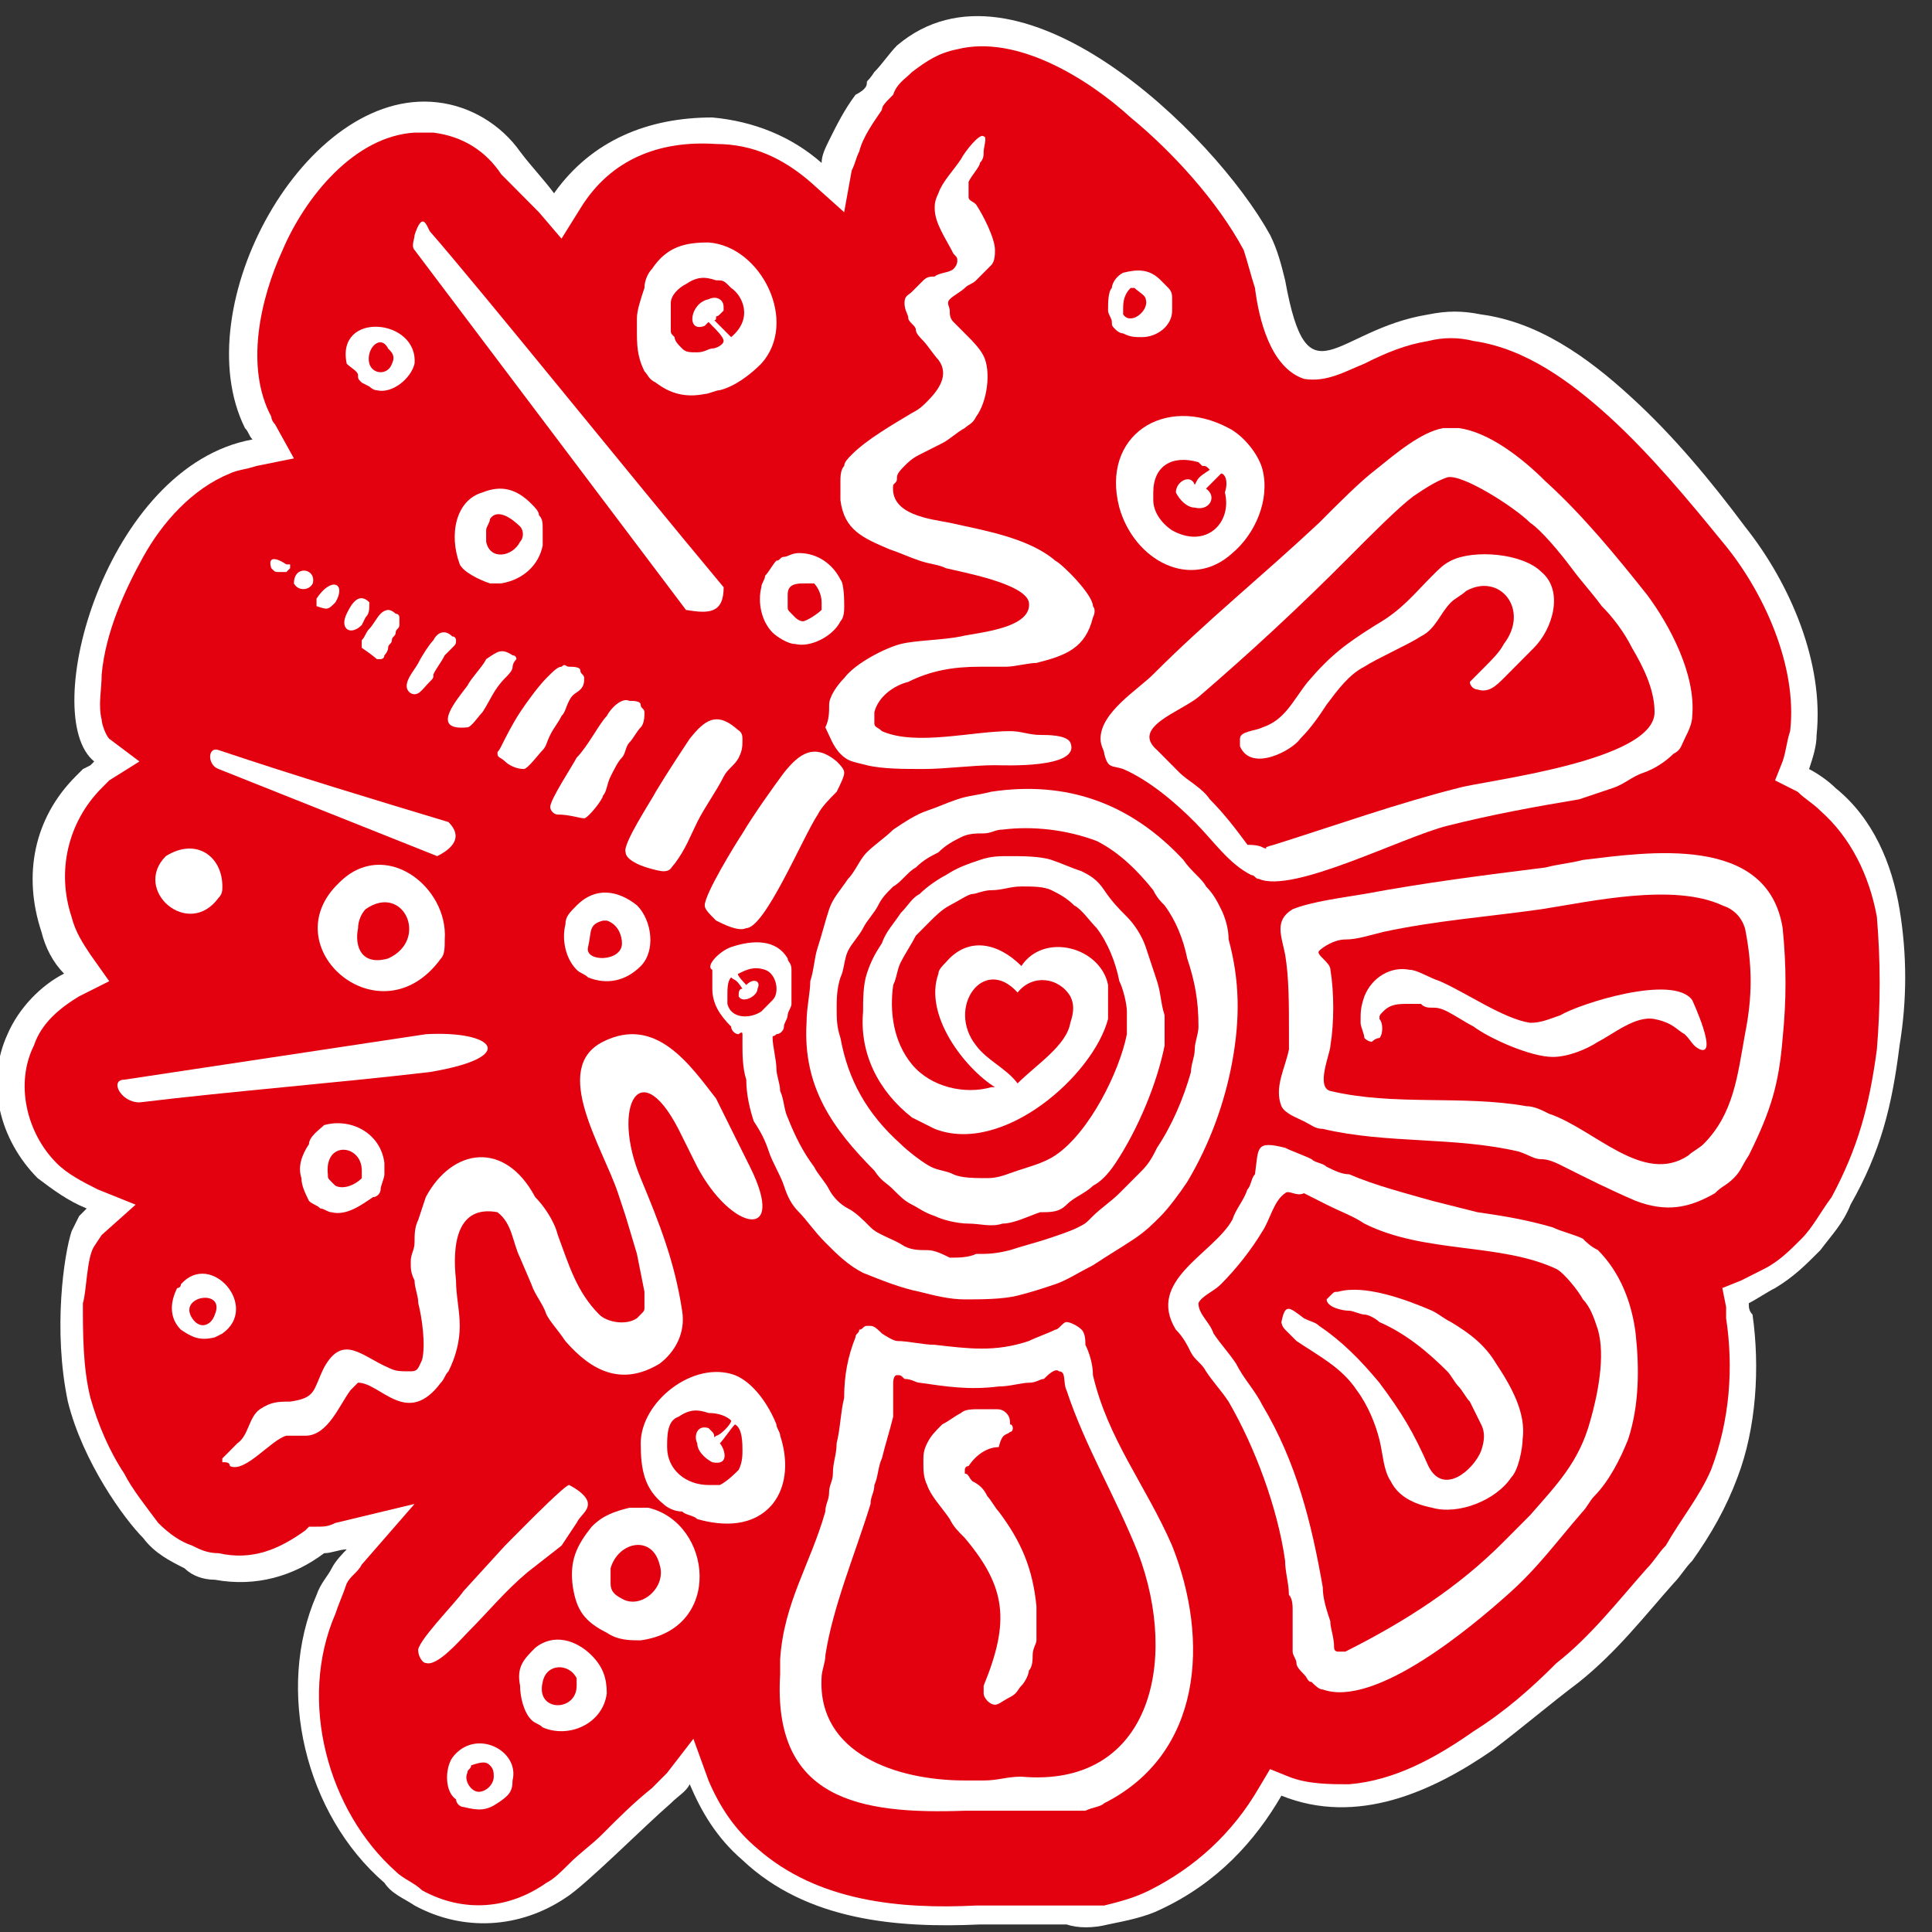 <?xml version="1.0" encoding="UTF-8"?> <svg xmlns="http://www.w3.org/2000/svg" xmlns:xlink="http://www.w3.org/1999/xlink" xmlns:svgjs="http://svgjs.com/svgjs" width="30" height="30"><rect width="100%" height="100%" fill="#333333" stroke="none"/> <svg xmlns="http://www.w3.org/2000/svg" width="30" height="30" viewBox="0 0 30 30" fill="none"> <path fill-rule="evenodd" clip-rule="evenodd" d="M19.722 3.648C19.839 3.883 19.898 4.118 19.956 4.354C20.308 6.295 20.717 5.118 22.18 4.883C22.473 4.824 22.707 4.824 23 4.883C23.877 5.001 24.638 5.53 25.34 6.177C25.984 6.765 26.57 7.471 27.096 8.177C27.799 9.059 28.325 10.295 28.208 11.412C28.208 11.589 28.15 11.765 28.091 11.942C28.208 12.001 28.384 12.118 28.501 12.236C29.086 12.707 29.379 13.412 29.496 14.118C29.613 14.824 29.613 15.53 29.496 16.236C29.379 17.177 29.203 17.883 28.735 18.706C28.618 19.001 28.442 19.177 28.267 19.412C28.032 19.648 27.857 19.824 27.564 20.001C27.447 20.059 27.272 20.177 27.155 20.236C27.155 20.295 27.155 20.354 27.213 20.412C27.33 21.236 27.272 22.177 26.979 22.942C26.804 23.412 26.57 23.824 26.277 24.236C26.16 24.354 26.101 24.471 25.984 24.589C25.516 25.118 25.106 25.648 24.521 26.118C24.053 26.471 23.643 26.824 23.175 27.177C22.239 27.824 21.068 28.354 19.898 27.883C19.488 28.589 18.903 29.236 18.025 29.648C17.791 29.765 17.498 29.824 17.206 29.883C16.972 29.942 16.738 29.942 16.562 29.883C16.328 29.883 16.094 29.883 15.86 29.883C15.743 29.883 15.626 29.883 15.567 29.883C15.45 29.883 15.333 29.883 15.216 29.883C13.928 29.942 12.524 29.824 11.529 28.883C11.119 28.53 10.885 28.118 10.71 27.706C10.651 27.824 10.534 27.883 10.417 28.001C10.008 28.354 9.071 29.295 8.779 29.471C8.076 29.942 7.198 30.001 6.438 29.589C6.262 29.471 6.086 29.412 5.969 29.236C4.74 28.177 4.272 26.236 4.916 24.765C4.975 24.589 5.092 24.471 5.15 24.354C5.209 24.236 5.326 24.118 5.384 24.059C5.267 24.059 5.15 24.118 5.033 24.118C4.565 24.471 3.98 24.648 3.336 24.53C3.16 24.53 2.985 24.471 2.868 24.354C2.634 24.236 2.4 24.118 2.224 23.883C1.931 23.589 1.288 22.706 1.054 21.765C0.819 20.648 0.995 19.471 1.112 19.118L1.229 18.883L1.346 18.765C1.054 18.648 0.819 18.471 0.585 18.295C8.33606e-05 17.706 -0.234 16.824 0.117 16.059C0.293 15.648 0.644 15.295 0.995 15.118C0.819 14.942 0.702 14.707 0.644 14.471C0.351 13.589 0.527 12.707 1.171 12.059C1.171 12.059 1.229 12.001 1.288 11.942L1.405 11.883L1.463 11.824C0.585 11.118 1.639 7.236 3.921 6.824C3.863 6.765 3.863 6.707 3.804 6.648C2.868 4.765 4.74 1.354 6.789 1.589C7.315 1.648 7.784 1.942 8.076 2.354C8.252 2.589 8.427 2.765 8.603 3.001C9.188 2.177 10.066 1.824 11.061 1.824C11.705 1.883 12.29 2.118 12.758 2.53C12.758 2.412 12.817 2.295 12.875 2.177C12.992 1.942 13.109 1.706 13.285 1.471C13.402 1.412 13.46 1.354 13.46 1.295C13.46 1.236 13.46 1.295 13.577 1.118C13.694 1.001 13.812 0.824 13.928 0.707C15.801 -0.882 18.845 2.059 19.722 3.648Z" fill="white"></path> <path fill-rule="evenodd" clip-rule="evenodd" d="M13.869 1.471C13.811 1.53 13.811 1.53 13.869 1.471L13.811 1.53C13.752 1.589 13.694 1.648 13.694 1.706C13.576 1.883 13.401 2.118 13.342 2.353C13.284 2.471 13.284 2.53 13.225 2.648L13.108 3.295L12.582 2.824C12.172 2.471 11.704 2.236 11.118 2.236C10.241 2.177 9.48 2.471 9.012 3.236L8.719 3.706L8.368 3.295C8.192 3.118 7.958 2.883 7.783 2.706C7.549 2.353 7.197 2.118 6.729 2.059C6.612 2.059 6.495 2.059 6.437 2.059C5.5 2.118 4.74 3.059 4.388 3.883C4.037 4.648 3.803 5.706 4.213 6.471C4.213 6.53 4.271 6.589 4.271 6.589L4.564 7.118L3.979 7.236C3.803 7.295 3.686 7.295 3.569 7.353C2.984 7.589 2.516 8.118 2.223 8.648C1.93 9.177 1.638 9.824 1.579 10.471C1.579 10.706 1.521 10.942 1.579 11.177C1.579 11.236 1.638 11.412 1.696 11.471L2.165 11.824L1.696 12.118L1.638 12.177L1.579 12.236C1.053 12.765 0.877 13.53 1.111 14.236C1.17 14.471 1.287 14.648 1.404 14.824L1.696 15.236L1.228 15.471C0.936 15.648 0.643 15.883 0.526 16.236C0.233 16.824 0.409 17.589 0.877 18.059C1.053 18.236 1.287 18.353 1.521 18.471L2.106 18.706L1.579 19.177L1.462 19.353C1.345 19.53 1.345 20.059 1.287 20.236C1.287 20.706 1.287 21.236 1.404 21.706C1.521 22.118 1.696 22.53 1.93 22.883C2.047 23.118 2.282 23.412 2.457 23.648C2.633 23.824 2.808 23.942 2.984 24C3.101 24.059 3.218 24.118 3.393 24.118C3.92 24.236 4.33 24.059 4.74 23.765L4.798 23.706H4.915C5.032 23.706 5.091 23.706 5.208 23.648L6.437 23.353L5.617 24.295C5.559 24.412 5.442 24.471 5.383 24.589C5.325 24.765 5.266 24.883 5.208 25.059C4.622 26.412 5.091 28.118 6.144 29.059C6.261 29.177 6.437 29.236 6.554 29.353C7.197 29.706 7.9 29.648 8.485 29.236C8.602 29.177 8.719 29.059 8.836 28.942C9.012 28.765 9.187 28.648 9.363 28.471C9.597 28.236 9.831 28 10.124 27.765C10.182 27.706 10.299 27.589 10.358 27.53L10.767 27L11.002 27.648C11.177 28.059 11.411 28.412 11.762 28.706C12.699 29.53 13.986 29.648 15.157 29.589C15.274 29.589 15.391 29.589 15.508 29.589C15.625 29.589 15.742 29.589 15.859 29.589C16.093 29.589 16.327 29.589 16.561 29.589C16.795 29.589 16.971 29.589 17.146 29.589C17.381 29.53 17.615 29.471 17.849 29.353C18.551 29 19.136 28.471 19.546 27.765L19.721 27.471L20.014 27.589C20.307 27.706 20.658 27.706 20.95 27.706C21.653 27.648 22.296 27.295 22.882 26.883C23.35 26.589 23.759 26.236 24.169 25.824C24.696 25.412 25.105 24.883 25.574 24.353C25.691 24.236 25.749 24.118 25.866 24C26.1 23.589 26.393 23.236 26.569 22.824C26.861 22.059 26.92 21.236 26.803 20.471C26.803 20.412 26.803 20.353 26.803 20.295L26.744 20L27.037 19.883C27.154 19.824 27.271 19.765 27.388 19.706C27.622 19.589 27.797 19.412 27.973 19.236C28.149 19.059 28.266 18.824 28.441 18.589C28.851 17.824 29.026 17.177 29.144 16.295C29.202 15.589 29.202 14.942 29.144 14.236C29.026 13.589 28.734 13.001 28.266 12.589C28.149 12.471 28.032 12.412 27.915 12.295L27.563 12.118L27.68 11.824C27.739 11.648 27.739 11.53 27.797 11.353C27.915 10.353 27.388 9.177 26.744 8.412C26.217 7.765 25.632 7.059 24.988 6.471C24.403 5.942 23.701 5.412 22.882 5.295C22.648 5.236 22.413 5.236 22.179 5.295C21.828 5.353 21.536 5.471 21.184 5.648C20.892 5.765 20.599 5.942 20.248 5.883C19.721 5.706 19.546 4.942 19.487 4.471C19.429 4.295 19.37 4.059 19.312 3.883C18.902 3.118 18.2 2.353 17.556 1.824C16.912 1.236 15.8 0.53 14.864 0.765C14.571 0.824 14.396 0.942 14.162 1.118C14.045 1.236 13.928 1.295 13.869 1.471C13.928 1.412 13.869 1.471 13.869 1.471Z" fill="#E3000F"></path> <path fill-rule="evenodd" clip-rule="evenodd" d="M19.664 13.176C19.722 13.176 19.547 13.176 19.781 13.118C20.717 12.823 21.712 12.47 22.648 12.235C23.058 12.118 25.692 11.823 25.692 11.059C25.692 10.706 25.516 10.353 25.341 10.059C25.224 9.823 25.048 9.588 24.872 9.412C24.697 9.176 24.58 9.059 24.404 8.823C24.229 8.588 23.936 8.235 23.761 8.118C23.526 7.882 22.707 7.353 22.473 7.412C22.297 7.471 22.122 7.588 21.946 7.706C21.712 7.882 21.302 8.294 20.951 8.647C20.191 9.412 19.43 10.118 18.61 10.823C18.318 11.059 17.557 11.294 17.967 11.647C18.025 11.706 18.201 11.882 18.318 12C18.435 12.118 18.669 12.235 18.786 12.412C19.02 12.647 19.196 12.882 19.371 13.118C19.605 13.118 19.605 13.176 19.664 13.176ZM18.552 12.765C18.259 12.47 17.85 12.118 17.44 11.941C17.264 11.882 17.206 11.941 17.147 11.706C17.147 11.647 17.089 11.588 17.089 11.47C17.089 11.059 17.674 10.706 17.908 10.47C18.727 9.647 19.605 8.941 20.483 8.118C20.776 7.823 21.127 7.471 21.361 7.294C21.654 7.059 22.063 6.706 22.415 6.647C22.473 6.647 22.532 6.647 22.648 6.647C23.117 6.706 23.643 7.118 23.995 7.471C24.58 8 25.107 8.647 25.575 9.235C25.926 9.706 26.335 10.47 26.277 11.118C26.277 11.235 26.218 11.353 26.16 11.47C26.101 11.588 26.101 11.647 25.984 11.706C25.867 11.823 25.692 11.941 25.516 12C25.341 12.059 25.224 12.176 25.048 12.235C24.872 12.294 24.697 12.353 24.521 12.412C23.819 12.529 23.175 12.647 22.473 12.823C21.771 13 20.073 13.882 19.547 13.647C19.488 13.647 19.488 13.588 19.43 13.588C19.079 13.412 18.845 13.059 18.552 12.765Z" fill="white"></path> <path fill-rule="evenodd" clip-rule="evenodd" d="M19.254 11.588C19.254 11.53 19.254 11.53 19.254 11.471C19.254 11.353 19.488 11.353 19.605 11.294C19.956 11.177 20.073 10.882 20.307 10.588C20.659 10.177 20.892 10 21.361 9.706C21.77 9.471 21.946 9.235 22.239 8.941C22.356 8.824 22.414 8.765 22.531 8.706C22.882 8.529 23.643 8.588 23.936 8.882C24.287 9.177 24.111 9.765 23.819 10.059C23.702 10.177 23.468 10.412 23.351 10.53C23.233 10.647 23.116 10.765 22.941 10.706C22.882 10.706 22.824 10.647 22.824 10.588C22.882 10.53 22.941 10.471 23.058 10.353C23.175 10.235 23.292 10.118 23.351 10C23.76 9.471 23.292 8.882 22.765 9.177C22.707 9.235 22.59 9.294 22.531 9.353C22.356 9.529 22.297 9.765 22.063 9.882C21.887 10 21.361 10.235 21.185 10.353C20.951 10.471 20.776 10.706 20.6 10.941C20.483 11.118 20.366 11.294 20.19 11.471C20.073 11.647 19.43 12 19.254 11.588Z" fill="white"></path> <path fill-rule="evenodd" clip-rule="evenodd" d="M15.45 11.882C15.099 11.882 14.689 11.941 14.338 11.941C14.045 11.941 13.694 11.941 13.46 11.882C13.226 11.823 13.168 11.823 13.05 11.706C12.934 11.588 12.875 11.412 12.816 11.294C12.875 11.176 12.875 11.059 12.875 10.941C12.875 10.823 12.992 10.647 13.109 10.529C13.285 10.294 13.753 10.059 13.987 10C14.221 9.941 14.631 9.941 14.923 9.882C15.157 9.823 16.035 9.765 15.977 9.353C15.918 9.059 14.923 8.882 14.689 8.823C14.572 8.765 14.455 8.765 14.28 8.706C14.104 8.647 13.987 8.588 13.811 8.529C13.402 8.353 13.109 8.235 13.05 7.765C13.05 7.647 13.05 7.529 13.05 7.471C13.05 7.412 13.05 7.294 13.109 7.235C13.109 7.176 13.168 7.118 13.226 7.059C13.46 6.823 13.87 6.588 14.162 6.412C14.28 6.353 14.338 6.294 14.396 6.235C14.572 6.059 14.748 5.823 14.572 5.588C14.514 5.529 14.396 5.353 14.338 5.294C14.28 5.235 14.221 5.176 14.221 5.118C14.221 5.059 14.104 5 14.104 4.941C14.104 4.882 14.045 4.823 14.045 4.706C14.045 4.588 14.104 4.588 14.162 4.529C14.221 4.471 14.28 4.412 14.338 4.353C14.396 4.294 14.455 4.294 14.514 4.294C14.572 4.235 14.748 4.235 14.806 4.176C14.865 4.118 14.865 4.059 14.865 4.059C14.865 4 14.865 4 14.806 3.941C14.689 3.706 14.514 3.47 14.514 3.235C14.514 3.176 14.514 3.118 14.572 3C14.631 2.823 14.806 2.647 14.923 2.47C14.982 2.353 15.216 2.059 15.274 2.118C15.333 2.118 15.274 2.294 15.274 2.353C15.274 2.412 15.274 2.47 15.216 2.529C15.216 2.588 15.099 2.706 15.04 2.823C15.04 2.882 15.04 2.941 15.04 2.941C15.04 2.941 15.04 3 15.04 3.059C15.04 3.118 15.099 3.118 15.157 3.176C15.274 3.353 15.45 3.706 15.45 3.882C15.45 3.941 15.45 4.059 15.391 4.118C15.333 4.176 15.216 4.294 15.157 4.353C15.099 4.412 15.04 4.412 14.982 4.471C14.923 4.529 14.806 4.588 14.748 4.647C14.689 4.706 14.748 4.765 14.748 4.823C14.748 4.882 14.748 4.941 14.806 5C14.865 5.059 14.923 5.118 15.04 5.235C15.099 5.294 15.216 5.412 15.274 5.529C15.391 5.765 15.333 6.235 15.157 6.471C15.099 6.588 15.04 6.588 14.982 6.647C14.865 6.706 14.748 6.823 14.631 6.882C14.514 6.941 14.396 7 14.28 7.059C14.162 7.118 14.104 7.176 14.045 7.235C13.987 7.294 13.928 7.353 13.928 7.412C13.928 7.471 13.928 7.471 13.87 7.529C13.811 8 14.455 8.059 14.748 8.118C15.274 8.235 15.977 8.353 16.386 8.706C16.503 8.765 16.971 9.235 16.971 9.412C16.971 9.412 17.03 9.47 16.971 9.588C16.855 10.059 16.562 10.176 16.094 10.294C15.977 10.294 15.743 10.353 15.626 10.353C15.508 10.353 15.333 10.353 15.216 10.353C14.806 10.353 14.455 10.412 14.104 10.588C13.87 10.647 13.636 10.823 13.577 11.059C13.577 11.118 13.577 11.176 13.577 11.235C13.577 11.294 13.636 11.294 13.694 11.353C14.221 11.588 15.099 11.353 15.684 11.353C15.86 11.353 15.977 11.412 16.152 11.412C16.269 11.412 16.562 11.412 16.62 11.529C16.796 11.941 15.567 11.882 15.45 11.882Z" fill="white"></path> <path fill-rule="evenodd" clip-rule="evenodd" d="M19.605 7.294C19.722 7.765 19.488 8.294 19.137 8.588C18.493 9.177 17.615 8.706 17.381 7.882C17.088 6.765 18.083 6.118 19.078 6.647C19.312 6.765 19.546 7.059 19.605 7.294ZM18.961 7.353C18.903 7.412 18.786 7.529 18.727 7.588C18.903 7.706 18.786 7.941 18.552 7.882C18.434 7.882 18.317 7.765 18.259 7.647C18.259 7.471 18.493 7.353 18.552 7.529C18.61 7.412 18.61 7.412 18.786 7.294C18.727 7.235 18.727 7.235 18.669 7.235L18.61 7.177C18.2 7.059 17.908 7.235 17.908 7.647C17.908 7.706 17.908 7.706 17.908 7.765C17.908 7.941 18.025 8.118 18.2 8.235C18.727 8.529 19.137 8.118 19.02 7.647C19.078 7.471 19.02 7.353 18.961 7.353Z" fill="white"></path> <path fill-rule="evenodd" clip-rule="evenodd" d="M17.44 4.824C17.44 4.882 17.44 4.882 17.44 4.882C17.557 5.059 17.85 4.824 17.791 4.647C17.791 4.588 17.674 4.529 17.616 4.471C17.616 4.471 17.616 4.471 17.557 4.471C17.44 4.588 17.44 4.706 17.44 4.824ZM17.44 4.235C17.674 4.177 17.85 4.177 18.025 4.353C18.084 4.412 18.084 4.412 18.142 4.471C18.201 4.529 18.201 4.588 18.201 4.647C18.201 4.706 18.201 4.765 18.201 4.824C18.201 5.059 17.967 5.235 17.733 5.235C17.616 5.235 17.557 5.235 17.44 5.177C17.382 5.177 17.323 5.118 17.323 5.118C17.265 5.059 17.265 5.059 17.265 5C17.265 4.941 17.206 4.882 17.206 4.824C17.206 4.706 17.206 4.529 17.265 4.471C17.265 4.412 17.323 4.294 17.44 4.235Z" fill="white"></path> <path fill-rule="evenodd" clip-rule="evenodd" d="M11.353 14.706C11.705 14.588 12.056 14.588 12.231 14.882C12.231 14.941 12.29 14.941 12.29 15.059C12.29 15.118 12.29 15.235 12.29 15.294C12.29 15.353 12.29 15.353 12.29 15.412C12.29 15.471 12.29 15.529 12.29 15.588C12.29 15.647 12.231 15.706 12.231 15.765C12.231 15.823 12.173 15.882 12.173 15.941C12.173 16 12.114 16.059 12.056 16.059C11.997 16.118 11.997 16.059 11.997 16.118C11.997 16.235 12.056 16.471 12.056 16.588C12.056 16.706 12.114 16.823 12.114 16.941C12.173 17.059 12.173 17.235 12.231 17.353C12.348 17.647 12.465 17.882 12.641 18.118C12.699 18.235 12.816 18.353 12.875 18.471C12.934 18.588 13.051 18.706 13.168 18.765C13.285 18.823 13.402 18.941 13.519 19.059C13.636 19.177 13.87 19.235 14.046 19.353C14.162 19.412 14.28 19.412 14.397 19.412C14.514 19.412 14.631 19.471 14.748 19.529C14.865 19.529 15.04 19.529 15.157 19.471C15.333 19.471 15.45 19.471 15.684 19.412C15.86 19.353 16.094 19.294 16.269 19.235C16.445 19.177 16.62 19.118 16.738 19.059C16.855 19 16.855 19 16.972 18.882C17.089 18.765 17.264 18.647 17.381 18.529C17.498 18.412 17.615 18.294 17.732 18.177C17.849 18.059 17.908 17.941 17.966 17.823C18.201 17.471 18.376 17.059 18.493 16.647C18.493 16.529 18.552 16.412 18.552 16.294C18.552 16.177 18.61 16.059 18.61 15.941C18.61 15.529 18.552 15.235 18.435 14.882C18.376 14.588 18.259 14.294 18.084 14.059C18.025 14 17.966 13.941 17.908 13.823C17.674 13.529 17.381 13.235 17.03 13.059C16.562 12.882 16.035 12.823 15.567 12.882C15.45 12.882 15.392 12.941 15.274 12.941C15.157 12.941 15.04 12.941 14.923 13C14.806 13.059 14.689 13.118 14.572 13.235C14.455 13.294 14.338 13.353 14.221 13.471C14.104 13.529 13.987 13.706 13.87 13.765C13.753 13.882 13.694 13.941 13.636 14.059C13.577 14.177 13.46 14.294 13.402 14.412C13.343 14.529 13.226 14.647 13.168 14.765C13.109 14.882 13.109 15.059 13.051 15.177C12.992 15.353 12.992 15.529 12.992 15.647C12.992 15.823 12.992 15.941 13.051 16.118C13.168 16.765 13.46 17.294 13.987 17.765C14.104 17.882 14.338 18.059 14.455 18.118C14.572 18.177 14.689 18.177 14.806 18.235C14.923 18.294 15.157 18.294 15.333 18.294C15.508 18.294 15.626 18.235 15.801 18.177C15.977 18.118 16.211 18.059 16.386 17.941C16.913 17.588 17.381 16.647 17.498 16.059C17.498 15.882 17.498 15.823 17.498 15.706C17.498 15.588 17.44 15.353 17.381 15.235C17.323 14.941 17.206 14.647 17.03 14.412C16.913 14.294 16.796 14.118 16.679 14.059C16.562 13.941 16.445 13.882 16.328 13.823C16.211 13.765 16.035 13.765 15.86 13.765C15.684 13.765 15.567 13.823 15.392 13.823C15.274 13.823 15.157 13.882 15.099 13.882C15.04 13.882 14.865 14 14.748 14.059C14.631 14.118 14.514 14.235 14.455 14.294C14.397 14.353 14.338 14.412 14.221 14.529C14.162 14.647 14.046 14.823 13.987 14.941C13.928 15.059 13.928 15.177 13.87 15.294C13.811 15.706 13.87 16.177 14.162 16.529C14.455 16.882 14.982 17 15.392 16.882C15.45 16.882 15.45 16.882 15.45 16.882C14.982 16.588 14.338 15.765 14.572 15.118C14.572 15.059 14.631 15 14.689 14.941C15.04 14.529 15.508 14.647 15.86 15C16.211 14.471 17.089 14.706 17.206 15.294C17.206 15.294 17.206 15.294 17.206 15.353C17.206 15.471 17.206 15.588 17.206 15.647V15.706V15.765V15.823C16.972 16.706 15.567 17.941 14.514 17.529C14.397 17.471 14.28 17.412 14.162 17.353C13.636 16.941 13.343 16.353 13.402 15.706C13.402 15.529 13.402 15.294 13.46 15.118C13.519 14.941 13.577 14.823 13.694 14.647C13.753 14.471 13.87 14.353 13.987 14.177C14.104 14.059 14.162 13.941 14.28 13.882C14.397 13.765 14.572 13.647 14.689 13.588C14.865 13.471 15.04 13.412 15.216 13.353C15.392 13.294 15.508 13.294 15.684 13.294C15.86 13.294 16.152 13.294 16.328 13.353C16.503 13.412 16.62 13.471 16.796 13.529C16.913 13.588 17.03 13.647 17.147 13.823C17.264 14 17.381 14.118 17.498 14.235C17.615 14.353 17.732 14.529 17.791 14.706C17.849 14.882 17.908 15.059 17.966 15.235C18.025 15.412 18.025 15.588 18.084 15.765C18.084 15.941 18.084 16 18.084 16.235C17.966 16.823 17.674 17.529 17.323 18.059C17.206 18.235 17.089 18.353 16.972 18.412C16.855 18.529 16.679 18.588 16.562 18.706C16.445 18.823 16.328 18.823 16.152 18.823C15.977 18.882 15.743 19 15.567 19C15.392 19.059 15.216 19 15.04 19C14.865 19 14.631 18.941 14.514 18.882C14.338 18.823 14.28 18.765 14.162 18.706C14.046 18.647 13.987 18.588 13.87 18.471C13.753 18.353 13.694 18.353 13.577 18.177C12.934 17.529 12.465 16.882 12.524 15.882C12.524 15.647 12.582 15.412 12.582 15.235C12.641 15.059 12.641 14.882 12.699 14.706C12.758 14.529 12.816 14.294 12.875 14.118C12.934 13.941 13.051 13.823 13.168 13.647C13.285 13.529 13.343 13.353 13.46 13.235C13.577 13.118 13.753 13 13.87 12.882C14.046 12.765 14.221 12.647 14.397 12.588C14.572 12.529 14.689 12.471 14.865 12.412C15.04 12.353 15.157 12.353 15.392 12.294C16.562 12.118 17.557 12.471 18.376 13.353C18.493 13.529 18.669 13.647 18.727 13.765C18.844 13.882 18.903 14 18.961 14.118C19.02 14.235 19.078 14.412 19.078 14.588C19.254 15.235 19.254 15.823 19.137 16.471C19.02 17.118 18.786 17.765 18.435 18.353C18.318 18.529 18.142 18.765 18.025 18.882C17.908 19 17.791 19.118 17.615 19.235C17.44 19.353 17.147 19.529 16.972 19.647C16.738 19.765 16.562 19.882 16.386 19.941C16.211 20 16.035 20.059 15.801 20.118C15.567 20.177 15.216 20.177 14.982 20.177C14.748 20.177 14.514 20.118 14.28 20.059C13.987 20 13.694 19.882 13.402 19.765C13.168 19.647 12.992 19.471 12.816 19.294C12.641 19.118 12.524 18.941 12.407 18.823C12.29 18.706 12.231 18.588 12.173 18.412C12.114 18.235 11.997 18.059 11.939 17.882C11.88 17.706 11.822 17.588 11.705 17.412C11.646 17.235 11.588 17 11.588 16.765C11.529 16.588 11.529 16.353 11.529 16.235C11.529 16.118 11.529 16.059 11.529 16.059C11.529 16 11.47 16.059 11.47 16.059C11.412 16.059 11.353 16 11.353 15.941C11.178 15.765 11.061 15.588 11.061 15.353C11.061 15.294 11.061 15.235 11.061 15.177C11.061 15.118 11.061 15.118 11.061 15.059C10.944 15 11.178 14.765 11.353 14.706ZM15.801 15.412C16.035 15.118 16.445 15.177 16.62 15.471C16.679 15.588 16.679 15.706 16.62 15.882C16.562 16.235 16.094 16.529 15.801 16.823C15.626 16.588 15.333 16.471 15.157 16.235C14.689 15.647 15.274 14.823 15.801 15.412ZM11.588 15.294C11.705 15.177 11.822 15.235 11.763 15.353C11.763 15.471 11.529 15.588 11.47 15.471C11.47 15.412 11.47 15.353 11.529 15.353C11.412 15.177 11.412 15.235 11.353 15.177C11.295 15.235 11.295 15.353 11.295 15.471C11.295 15.529 11.295 15.529 11.295 15.588C11.353 15.823 11.646 15.823 11.822 15.706C11.88 15.647 11.939 15.588 11.997 15.529C12.114 15.412 12.056 15.118 11.88 15.059C11.705 15 11.588 15.059 11.47 15.118C11.412 15.118 11.588 15.294 11.588 15.294Z" fill="white"></path> <path fill-rule="evenodd" clip-rule="evenodd" d="M2.575 13.294C3.043 13 3.453 13.294 3.453 13.765C3.453 13.823 3.453 13.882 3.394 13.941C2.926 14.588 2.048 13.823 2.575 13.294C2.517 13.294 2.517 13.294 2.575 13.294Z" fill="white"></path> <path fill-rule="evenodd" clip-rule="evenodd" d="M2.75 13.471C2.691 13.53 2.691 13.53 2.691 13.589C2.691 13.707 2.75 13.883 2.925 13.824C3.277 13.765 3.043 13.295 2.75 13.471Z" fill="white"></path> <path fill-rule="evenodd" clip-rule="evenodd" d="M13.928 21.353C13.869 21.353 13.869 21.471 13.869 21.471C13.869 21.588 13.869 21.647 13.869 21.765C13.869 21.823 13.869 21.882 13.869 22C13.811 22.235 13.752 22.412 13.694 22.647C13.635 22.765 13.635 22.941 13.577 23.059C13.577 23.176 13.518 23.235 13.518 23.353C13.284 24.117 12.933 24.941 12.816 25.706C12.816 25.823 12.757 25.941 12.757 26.059C12.699 27.235 13.928 27.647 14.981 27.647C15.098 27.647 15.157 27.647 15.274 27.647C15.508 27.647 15.625 27.588 15.859 27.588C17.849 27.765 18.317 25.823 17.673 24.117C17.322 23.235 16.854 22.471 16.561 21.588C16.503 21.471 16.561 21.294 16.444 21.294C16.386 21.235 16.269 21.353 16.21 21.412C16.152 21.412 16.093 21.471 15.976 21.471C15.859 21.471 15.683 21.529 15.508 21.529C15.04 21.588 14.689 21.529 14.279 21.471C14.22 21.471 14.162 21.412 14.045 21.412C13.986 21.353 13.986 21.353 13.928 21.353ZM13.928 20.823C14.103 20.823 14.337 20.882 14.513 20.882C15.04 20.941 15.449 21 15.976 20.823C16.093 20.765 16.269 20.706 16.386 20.647C16.444 20.647 16.503 20.529 16.561 20.529C16.62 20.529 16.737 20.588 16.795 20.647C16.854 20.706 16.854 20.823 16.854 20.882C16.912 21 16.971 21.176 16.971 21.353C17.205 22.353 17.79 23.059 18.2 24C18.785 25.471 18.668 27.235 17.146 28C17.088 28.059 16.971 28.059 16.854 28.117C16.737 28.117 16.62 28.117 16.503 28.117C16.269 28.117 16.035 28.117 15.8 28.117C15.683 28.117 15.566 28.117 15.449 28.117C15.332 28.117 15.157 28.117 14.981 28.117C13.342 28.176 11.996 27.941 12.114 26C12.114 25.941 12.114 25.823 12.114 25.765C12.172 24.882 12.582 24.294 12.816 23.471C12.816 23.353 12.874 23.294 12.874 23.176C12.874 23.059 12.933 23 12.933 22.882C12.933 22.706 12.991 22.588 12.991 22.412C13.05 22.176 13.05 21.941 13.108 21.706C13.108 21.353 13.167 21.059 13.284 20.765C13.284 20.706 13.342 20.706 13.342 20.647C13.401 20.647 13.401 20.588 13.46 20.588H13.518C13.577 20.588 13.635 20.647 13.694 20.706C13.869 20.823 13.928 20.823 13.928 20.823Z" fill="white"></path> <path fill-rule="evenodd" clip-rule="evenodd" d="M15.684 22.235C15.742 22.235 15.742 22.118 15.684 22.118C15.684 22.059 15.684 22 15.625 21.941C15.567 21.882 15.508 21.882 15.45 21.882C15.391 21.882 15.274 21.882 15.216 21.882C15.099 21.882 14.982 21.882 14.923 21.941C14.806 22 14.748 22.059 14.63 22.118C14.514 22.235 14.455 22.294 14.396 22.412C14.338 22.529 14.338 22.588 14.338 22.706C14.338 22.823 14.338 22.941 14.396 23.059C14.455 23.235 14.63 23.412 14.748 23.588C14.806 23.706 14.865 23.765 14.982 23.882C15.625 24.647 15.684 25.176 15.274 26.176C15.274 26.235 15.274 26.294 15.274 26.294C15.274 26.353 15.333 26.412 15.333 26.412C15.333 26.412 15.391 26.471 15.45 26.471C15.508 26.471 15.567 26.412 15.684 26.353C15.801 26.294 15.801 26.235 15.86 26.176C15.918 26.118 15.976 26 15.976 25.941C16.035 25.882 16.035 25.765 16.035 25.706C16.035 25.588 16.094 25.529 16.094 25.471C16.094 25.412 16.094 25.294 16.094 25.235C16.094 25.118 16.094 25.059 16.094 24.941C16.035 24.353 15.86 23.941 15.508 23.471C15.45 23.412 15.391 23.294 15.333 23.235C15.274 23.118 15.216 23.059 15.099 23C15.04 22.941 15.04 22.882 14.982 22.882V22.823C14.982 22.823 14.982 22.765 15.04 22.765C15.157 22.588 15.333 22.471 15.508 22.471C15.567 22.235 15.625 22.294 15.684 22.235Z" fill="white"></path> <path fill-rule="evenodd" clip-rule="evenodd" d="M19.955 17.823C20.072 17.881 20.248 17.94 20.365 17.999C20.423 18.058 20.54 18.058 20.599 18.117C20.716 18.175 20.833 18.234 20.95 18.234C21.36 18.411 21.828 18.528 22.238 18.646C22.471 18.705 22.706 18.764 22.94 18.823C23.349 18.881 23.701 18.94 24.11 19.058C24.227 19.117 24.461 19.175 24.578 19.234C24.637 19.293 24.695 19.352 24.812 19.411C25.164 19.764 25.339 20.234 25.398 20.705C25.456 21.234 25.456 21.823 25.281 22.352C25.164 22.646 24.988 22.999 24.754 23.234C24.695 23.293 24.637 23.411 24.578 23.47C24.169 23.94 23.876 24.352 23.408 24.764C22.881 25.234 21.36 26.528 20.54 26.234C20.482 26.234 20.423 26.175 20.365 26.117C20.306 26.117 20.306 26.058 20.248 25.999C20.189 25.94 20.131 25.881 20.131 25.823C20.131 25.764 20.072 25.705 20.072 25.646C20.072 25.528 20.072 25.47 20.072 25.352C20.072 25.234 20.072 25.117 20.072 24.999C20.072 24.94 20.072 24.823 20.014 24.764C20.014 24.587 19.955 24.411 19.955 24.234C19.838 23.411 19.487 22.47 19.077 21.764C18.96 21.587 18.843 21.47 18.726 21.293C18.668 21.175 18.55 21.117 18.492 20.999C18.433 20.881 18.375 20.764 18.258 20.646C17.79 19.881 18.843 19.47 19.136 18.94C19.194 18.764 19.311 18.646 19.37 18.47C19.428 18.411 19.428 18.293 19.487 18.234C19.545 17.823 19.487 17.705 19.955 17.823ZM19.955 18.528C19.779 18.646 19.721 18.94 19.604 19.117C19.428 19.411 19.194 19.705 18.96 19.94C18.843 20.058 18.668 20.117 18.609 20.234C18.609 20.411 18.785 20.528 18.843 20.705C18.96 20.881 19.077 20.999 19.194 21.175C19.311 21.411 19.487 21.587 19.604 21.823C20.131 22.705 20.365 23.646 20.54 24.646C20.54 24.823 20.599 24.999 20.657 25.175C20.657 25.293 20.716 25.411 20.716 25.587C20.716 25.587 20.716 25.646 20.774 25.646H20.833H20.891C21.828 25.175 22.647 24.646 23.349 23.94C23.466 23.823 23.642 23.646 23.759 23.528C24.169 23.058 24.52 22.705 24.695 22.058C24.812 21.646 24.93 21.058 24.812 20.646C24.754 20.47 24.695 20.293 24.578 20.175C24.52 20.058 24.286 19.764 24.169 19.705C23.291 19.293 22.12 19.47 21.184 18.999C21.009 18.881 20.833 18.823 20.599 18.705C20.482 18.646 20.365 18.587 20.248 18.528C20.131 18.587 20.014 18.47 19.955 18.528Z" fill="white"></path> <path fill-rule="evenodd" clip-rule="evenodd" d="M19.898 20.529C19.898 20.529 19.898 20.588 19.956 20.647C20.015 20.706 20.073 20.765 20.132 20.823C20.483 21.059 20.834 21.235 21.068 21.588C21.244 21.823 21.36 22.118 21.419 22.353C21.478 22.588 21.478 22.823 21.595 23C21.712 23.235 21.946 23.353 22.238 23.412C22.648 23.529 23.233 23.294 23.467 22.941C23.584 22.823 23.643 22.471 23.643 22.353C23.701 21.941 23.467 21.529 23.233 21.176C23.058 20.882 22.824 20.706 22.531 20.529C22.414 20.471 22.355 20.412 22.238 20.353C21.829 20.176 21.185 19.941 20.775 20.059C20.717 20.059 20.717 20.059 20.658 20.118L20.6 20.176C20.6 20.294 20.834 20.353 20.951 20.353C21.009 20.353 21.126 20.412 21.185 20.412C21.244 20.412 21.36 20.471 21.419 20.529C21.829 20.706 22.18 21 22.473 21.294C22.531 21.353 22.59 21.471 22.648 21.529C22.707 21.588 22.765 21.706 22.824 21.765C22.882 21.882 22.941 22 22.999 22.118C23.058 22.235 23.058 22.353 22.999 22.529C22.882 22.823 22.414 23.235 22.18 22.765C21.946 22.235 21.77 21.941 21.419 21.471C21.126 21.118 20.834 20.823 20.483 20.588C20.424 20.529 20.366 20.529 20.249 20.471C20.015 20.294 19.956 20.235 19.898 20.529Z" fill="white"></path> <path fill-rule="evenodd" clip-rule="evenodd" d="M19.956 14.824C19.898 14.529 19.781 14.294 20.073 14.118C20.366 14 20.834 13.941 21.185 13.882C22.122 13.706 23.058 13.588 23.994 13.471C24.229 13.412 24.346 13.412 24.58 13.353C25.575 13.235 27.447 12.941 27.681 14.412C27.74 15 27.74 15.529 27.681 16.118C27.623 16.824 27.506 17.235 27.155 17.941C27.038 18.118 27.038 18.177 26.921 18.294C26.803 18.412 26.745 18.412 26.628 18.529C26.218 18.765 25.867 18.824 25.399 18.647C24.989 18.471 24.638 18.294 24.287 18.118C24.17 18.059 24.053 18 23.936 18C23.819 18 23.76 17.941 23.585 17.882C22.59 17.647 21.536 17.765 20.541 17.529C20.424 17.529 20.366 17.471 20.249 17.412C20.132 17.353 19.956 17.294 19.898 17.177C19.781 16.882 19.956 16.588 20.015 16.294C20.015 16.177 20.015 16.177 20.015 16.059C20.015 15.588 20.015 15.177 19.956 14.824ZM20.483 14.765C20.424 14.824 20.659 14.941 20.659 15.059C20.717 15.412 20.717 15.882 20.659 16.235C20.659 16.353 20.424 16.882 20.659 16.941C21.654 17.177 22.707 17 23.702 17.177C23.819 17.177 23.936 17.235 24.053 17.294C24.755 17.529 25.516 18.412 26.218 17.941C26.277 17.882 26.394 17.824 26.452 17.765C26.921 17.294 26.979 16.706 27.096 16.059C27.213 15.471 27.213 15 27.096 14.412C27.038 14.235 26.921 14.118 26.745 14.059C25.984 13.706 24.697 14 23.936 14.118C23.116 14.235 22.297 14.294 21.478 14.471C21.244 14.529 21.068 14.588 20.893 14.588C20.717 14.588 20.541 14.706 20.483 14.765Z" fill="white"></path> <path fill-rule="evenodd" clip-rule="evenodd" d="M21.42 16.118C21.361 16.118 21.302 16.177 21.302 16.177C21.302 16.177 21.244 16.177 21.186 16.118C21.186 16.059 21.127 15.941 21.127 15.882C21.127 15.706 21.127 15.647 21.186 15.471C21.302 15.177 21.595 15 21.888 15.059C22.005 15.059 22.18 15.177 22.356 15.235C22.766 15.412 23.351 15.824 23.761 15.882C23.936 15.882 24.053 15.824 24.229 15.765C24.521 15.588 25.984 15.118 26.277 15.53C26.277 15.53 26.687 16.412 26.394 16.294C26.277 16.235 26.277 16.177 26.16 16.059C26.043 16 25.984 15.882 25.692 15.824C25.399 15.765 25.048 16.059 24.814 16.177C24.638 16.294 24.346 16.412 24.112 16.412C23.761 16.412 23.117 16.118 22.883 15.941C22.766 15.882 22.59 15.765 22.473 15.706C22.356 15.647 22.297 15.647 22.239 15.647C22.18 15.647 22.122 15.647 22.063 15.588C22.005 15.588 21.946 15.588 21.888 15.588C21.712 15.588 21.595 15.588 21.478 15.706C21.42 15.765 21.42 15.765 21.42 15.824C21.478 15.882 21.478 16.059 21.42 16.118Z" fill="white"></path> <path fill-rule="evenodd" clip-rule="evenodd" d="M11.353 5.235C11.294 5.176 11.177 5.059 11.119 5C11.06 4.941 11.119 5 11.119 4.941C11.119 4.882 11.119 4.941 11.177 4.882L11.236 4.823V4.765C11.236 4.647 11.119 4.588 11.002 4.647C10.709 4.706 10.65 5.176 10.943 5.059L11.002 5C11.002 5 11.002 5 11.06 5.059C11.119 5.118 11.236 5.235 11.236 5.294C11.236 5.353 11.119 5.412 11.06 5.412C11.002 5.412 10.943 5.471 10.826 5.471C10.709 5.471 10.65 5.471 10.592 5.412C10.533 5.353 10.475 5.294 10.475 5.235C10.416 5.176 10.416 5.176 10.416 5.118C10.416 5.059 10.416 5 10.416 4.941C10.416 4.882 10.416 4.882 10.416 4.823C10.416 4.765 10.416 4.706 10.416 4.706C10.416 4.588 10.533 4.471 10.65 4.412C10.826 4.294 10.943 4.294 11.119 4.353C11.236 4.353 11.236 4.353 11.353 4.471C11.528 4.588 11.704 4.941 11.353 5.235ZM11.821 5.647C12.406 5 11.821 3.823 11.002 3.765C10.65 3.765 10.358 3.823 10.124 4.176C10.065 4.235 10.007 4.353 10.007 4.471C9.948 4.647 9.89 4.823 9.89 4.941C9.89 5 9.89 5 9.89 5.118C9.89 5.353 9.89 5.529 10.007 5.765C10.065 5.823 10.065 5.882 10.182 5.941C10.416 6.118 10.65 6.176 10.943 6.118C11.002 6.118 11.119 6.059 11.177 6.059C11.411 6 11.645 5.823 11.821 5.647Z" fill="white"></path> <path fill-rule="evenodd" clip-rule="evenodd" d="M11.354 22.059C11.354 22.118 11.178 22.294 11.12 22.294C11.061 22.353 11.12 22.294 11.061 22.235L11.003 22.176C10.827 22.118 10.768 22.294 10.827 22.412C10.827 22.529 10.944 22.647 11.061 22.706C11.354 22.765 11.237 22.471 11.178 22.412C11.237 22.353 11.354 22.176 11.412 22.118C11.529 22.176 11.529 22.412 11.529 22.529C11.529 22.588 11.529 22.706 11.471 22.823C11.412 22.882 11.295 23 11.178 23.059C11.12 23.059 11.061 23.059 11.003 23.059C10.652 23.059 10.359 22.823 10.359 22.471C10.359 22.294 10.359 22.059 10.534 22C10.71 21.882 10.827 21.882 11.003 21.941C11.178 21.941 11.295 22 11.354 22.059ZM11.412 21.353C10.768 21.118 9.949 21.765 9.949 22.412C9.949 22.823 10.008 23.118 10.3 23.353C10.359 23.412 10.476 23.471 10.593 23.471C10.652 23.529 10.768 23.529 10.827 23.588C11.237 23.706 11.705 23.706 11.998 23.353C12.232 23.059 12.232 22.647 12.115 22.294C12.115 22.235 12.056 22.176 12.056 22.118C11.939 21.823 11.705 21.471 11.412 21.353Z" fill="white"></path> <path fill-rule="evenodd" clip-rule="evenodd" d="M11.645 18.117L11.411 17.647L11.119 17.058C10.709 16.529 10.182 15.764 9.363 16.176C8.544 16.588 9.363 17.823 9.597 18.529L9.714 18.882L9.89 19.47L10.007 20.058C10.007 20.117 10.007 20.176 10.007 20.294C10.007 20.352 10.007 20.352 9.948 20.411L9.89 20.47C9.714 20.588 9.421 20.529 9.304 20.411C8.953 20.058 8.836 19.647 8.661 19.176C8.602 18.941 8.427 18.705 8.31 18.588C7.841 17.705 7.022 17.823 6.612 18.588L6.495 18.941C6.437 19.058 6.437 19.176 6.437 19.294C6.437 19.411 6.378 19.47 6.378 19.588C6.378 19.705 6.378 19.764 6.437 19.882C6.437 20 6.495 20.117 6.495 20.235C6.554 20.47 6.612 20.882 6.554 21.117C6.495 21.235 6.495 21.294 6.378 21.294C6.203 21.294 6.144 21.294 6.027 21.235C5.617 21.058 5.325 20.705 5.032 21.235C4.857 21.588 4.915 21.705 4.506 21.764C4.33 21.764 4.213 21.764 4.037 21.882C3.862 22 3.862 22.294 3.686 22.411C3.628 22.47 3.569 22.529 3.511 22.588L3.452 22.647V22.705C3.511 22.705 3.569 22.705 3.569 22.764C3.803 22.882 4.213 22.352 4.447 22.294C4.506 22.294 4.564 22.294 4.623 22.294C4.681 22.294 4.74 22.294 4.74 22.294C5.091 22.294 5.266 21.823 5.442 21.588L5.5 21.529L5.559 21.47C5.91 21.47 6.32 22.176 6.846 21.47C6.905 21.411 6.905 21.352 6.964 21.294C7.081 21.058 7.139 20.823 7.139 20.588C7.139 20.352 7.081 20.117 7.081 19.882C7.022 19.352 7.081 18.705 7.724 18.823C7.958 19 7.958 19.294 8.075 19.529L8.251 19.941C8.31 20.117 8.427 20.235 8.485 20.411C8.544 20.529 8.661 20.647 8.778 20.823C9.187 21.294 9.656 21.529 10.241 21.176C10.475 21 10.65 20.705 10.592 20.352C10.475 19.588 10.241 19 9.948 18.294C9.48 17.176 9.948 16.294 10.592 17.647L10.826 18.117C11.353 19.117 12.231 19.294 11.645 18.117Z" fill="white"></path> <path fill-rule="evenodd" clip-rule="evenodd" d="M11.587 14.412C11.88 14.412 12.465 13 12.699 12.647C12.758 12.529 12.875 12.412 12.992 12.294C13.05 12.177 13.109 12.059 13.109 12C13.109 11.941 13.05 11.882 12.992 11.823C12.64 11.529 12.406 11.706 12.172 12C11.997 12.235 11.704 12.647 11.529 12.941C11.412 13.118 10.943 13.882 10.943 14.059C10.943 14.118 11.002 14.177 11.119 14.294C11.236 14.353 11.47 14.471 11.587 14.412Z" fill="white"></path> <path fill-rule="evenodd" clip-rule="evenodd" d="M10.3 13.529C10.417 13.529 10.417 13.471 10.476 13.412C10.651 13.177 10.71 13 10.827 12.765C10.944 12.529 11.12 12.294 11.237 12.059C11.295 11.941 11.412 11.882 11.471 11.765C11.529 11.647 11.529 11.588 11.529 11.471C11.529 11.353 11.471 11.353 11.412 11.294C11.12 11.059 10.944 11.177 10.71 11.471C10.593 11.647 10.359 12 10.183 12.294C10.125 12.412 9.656 13.118 9.715 13.235C9.715 13.294 9.774 13.353 9.891 13.412C10.008 13.471 10.242 13.529 10.3 13.529Z" fill="white"></path> <path fill-rule="evenodd" clip-rule="evenodd" d="M8.134 11.941C8.193 11.941 8.368 11.706 8.427 11.647C8.485 11.588 8.485 11.529 8.544 11.412C8.602 11.294 8.661 11.235 8.72 11.117C8.778 11.059 8.778 11 8.837 10.882C8.895 10.765 8.954 10.765 9.012 10.706C9.071 10.647 9.071 10.588 9.071 10.529C9.071 10.47 9.012 10.47 9.012 10.412C9.012 10.353 8.895 10.353 8.837 10.353C8.778 10.353 8.778 10.294 8.72 10.353C8.661 10.353 8.602 10.412 8.485 10.529C8.368 10.647 8.193 10.882 8.076 11.059C7.959 11.235 7.842 11.47 7.783 11.588C7.725 11.706 7.725 11.647 7.725 11.706C7.725 11.765 7.783 11.765 7.842 11.823C7.9 11.882 8.017 11.941 8.134 11.941Z" fill="white"></path> <path fill-rule="evenodd" clip-rule="evenodd" d="M9.071 12.707C9.129 12.707 9.363 12.412 9.363 12.354C9.422 12.295 9.422 12.177 9.48 12.059C9.539 11.942 9.597 11.824 9.656 11.765C9.714 11.707 9.714 11.589 9.773 11.53C9.831 11.471 9.89 11.354 9.948 11.295C10.007 11.236 10.007 11.118 10.007 11.059C10.007 11.001 9.948 11.001 9.948 10.942C9.948 10.883 9.831 10.883 9.773 10.883C9.656 10.824 9.48 11.001 9.422 11.118C9.305 11.236 9.129 11.589 8.954 11.765C8.895 11.883 8.544 12.412 8.544 12.53C8.544 12.589 8.602 12.648 8.661 12.648C8.837 12.648 9.012 12.707 9.071 12.707Z" fill="white"></path> <path fill-rule="evenodd" clip-rule="evenodd" d="M7.258 11.294C7.316 11.294 7.433 11.117 7.492 11.059C7.609 10.882 7.667 10.706 7.843 10.529C7.902 10.47 7.96 10.412 7.96 10.353C7.96 10.294 8.019 10.235 8.019 10.235C8.019 10.235 8.019 10.176 7.96 10.176C7.784 10.059 7.726 10.117 7.55 10.235C7.492 10.353 7.316 10.529 7.258 10.647C7.082 10.882 6.673 11.353 7.258 11.294Z" fill="white"></path> <path fill-rule="evenodd" clip-rule="evenodd" d="M6.671 10.588C6.73 10.529 6.73 10.529 6.73 10.47C6.788 10.353 6.847 10.294 6.905 10.176C6.964 10.117 6.964 10.117 7.022 10.059C7.081 10 7.081 10 7.081 9.941C7.081 9.941 7.081 9.882 7.022 9.882C6.905 9.765 6.788 9.823 6.73 9.941C6.671 10 6.554 10.176 6.496 10.294C6.437 10.412 6.203 10.647 6.379 10.765C6.496 10.823 6.554 10.706 6.671 10.588Z" fill="white"></path> <path fill-rule="evenodd" clip-rule="evenodd" d="M5.618 9.705L5.676 9.587C5.735 9.528 5.735 9.47 5.735 9.352C5.559 9.176 5.442 9.411 5.384 9.528C5.267 9.764 5.442 9.881 5.618 9.705Z" fill="white"></path> <path fill-rule="evenodd" clip-rule="evenodd" d="M5.851 10.235C5.91 10.235 5.91 10.235 5.91 10.235C5.91 10.235 5.968 10.235 5.968 10.177C5.968 10.177 6.027 10.118 6.027 10.059C6.027 10 6.085 10 6.085 9.941C6.085 9.882 6.144 9.882 6.144 9.824C6.144 9.765 6.202 9.765 6.202 9.706C6.202 9.647 6.202 9.647 6.202 9.588C6.202 9.588 6.202 9.53 6.144 9.53C6.144 9.53 6.085 9.471 6.027 9.471C6.027 9.471 5.968 9.471 5.91 9.53C5.851 9.588 5.793 9.706 5.734 9.765C5.676 9.824 5.676 9.882 5.617 9.941C5.617 10 5.617 10 5.617 10C5.617 10 5.617 10 5.617 10.059C5.793 10.177 5.851 10.235 5.851 10.235Z" fill="white"></path> <path fill-rule="evenodd" clip-rule="evenodd" d="M5.208 9.354C5.383 9.06 5.149 8.942 4.915 9.295V9.354V9.412C5.091 9.471 5.091 9.471 5.208 9.354Z" fill="white"></path> <path fill-rule="evenodd" clip-rule="evenodd" d="M4.857 9.059C4.916 8.824 4.564 8.765 4.564 9.059C4.623 9.177 4.799 9.177 4.857 9.059Z" fill="white"></path> <path fill-rule="evenodd" clip-rule="evenodd" d="M4.213 8.823C4.271 8.882 4.271 8.882 4.33 8.882H4.388H4.447L4.505 8.823V8.764H4.447C4.271 8.646 4.154 8.646 4.213 8.823C4.154 8.764 4.154 8.764 4.213 8.823Z" fill="white"></path> <path fill-rule="evenodd" clip-rule="evenodd" d="M9.129 23.353C9.129 23.471 9.012 23.529 8.954 23.647L8.72 24L8.193 24.412C7.842 24.706 7.608 25 7.257 25.353C7.14 25.471 6.789 25.882 6.613 25.823C6.554 25.823 6.496 25.706 6.496 25.647C6.437 25.529 7.081 24.882 7.198 24.706L7.842 24L8.193 23.647C8.252 23.588 8.778 23.059 8.837 23.059C8.954 23.118 9.129 23.235 9.129 23.353Z" fill="white"></path> <path fill-rule="evenodd" clip-rule="evenodd" d="M6.672 16.647C5.15 16.824 3.629 16.941 2.166 17.118C1.873 17.118 1.698 16.765 1.932 16.765L6.614 16.059C7.667 16 8.077 16.412 6.672 16.647Z" fill="white"></path> <path fill-rule="evenodd" clip-rule="evenodd" d="M6.964 12.765C7.198 13 7.023 13.177 6.789 13.294L3.394 11.941C3.219 11.882 3.219 11.588 3.394 11.647C4.623 12.059 5.794 12.412 6.964 12.765Z" fill="white"></path> <path fill-rule="evenodd" clip-rule="evenodd" d="M10.652 9.471C11.003 9.53 11.237 9.53 11.237 9.119C9.715 7.295 7.492 4.53 6.672 3.589C6.614 3.471 6.555 3.295 6.438 3.648C6.438 3.707 6.38 3.824 6.438 3.883L10.652 9.471Z" fill="white"></path> <path fill-rule="evenodd" clip-rule="evenodd" d="M8.955 14.059C9.248 13.765 9.599 13.824 9.892 14.059C10.126 14.295 10.184 14.765 9.95 15.001C9.716 15.236 9.424 15.295 9.131 15.177C9.072 15.118 9.014 15.118 8.955 15.059C8.78 14.883 8.721 14.589 8.78 14.354C8.78 14.236 8.838 14.177 8.955 14.059ZM9.131 14.707C9.072 14.942 9.658 14.942 9.658 14.648C9.658 14.53 9.599 14.354 9.424 14.295H9.365C9.131 14.354 9.189 14.471 9.131 14.707Z" fill="white"></path> <path fill-rule="evenodd" clip-rule="evenodd" d="M12.231 9.235C12.231 9.294 12.231 9.353 12.231 9.412C12.231 9.47 12.231 9.47 12.29 9.529L12.348 9.588C12.348 9.588 12.407 9.647 12.466 9.647C12.524 9.647 12.7 9.529 12.758 9.47C12.758 9.412 12.758 9.412 12.758 9.353C12.758 9.235 12.7 9.118 12.641 9.059C12.641 9.059 12.582 9.059 12.524 9.059H12.466C12.29 9.059 12.231 9.118 12.231 9.235ZM12.056 8.706C12.114 8.706 12.114 8.647 12.173 8.647C12.231 8.647 12.29 8.588 12.407 8.588C12.7 8.588 12.934 8.765 13.051 9C13.109 9.059 13.109 9.353 13.109 9.412C13.109 9.47 13.109 9.588 13.051 9.647C12.934 9.882 12.582 10.059 12.348 10C12.231 10 12.056 9.882 11.997 9.823C11.822 9.647 11.763 9.353 11.822 9.118C11.822 9.059 11.88 9 11.88 8.941C11.939 8.882 11.997 8.765 12.056 8.706Z" fill="white"></path> <path fill-rule="evenodd" clip-rule="evenodd" d="M7.608 8.059C7.608 8.118 7.549 8.176 7.549 8.235C7.549 8.294 7.549 8.353 7.549 8.412C7.608 8.706 7.959 8.647 8.076 8.412C8.134 8.353 8.134 8.235 8.076 8.176C7.959 8.059 7.725 7.882 7.608 8.059ZM7.491 7.647C7.783 7.529 8.017 7.588 8.251 7.823C8.31 7.882 8.369 7.941 8.369 8C8.427 8.059 8.427 8.118 8.427 8.235C8.427 8.294 8.427 8.353 8.427 8.47C8.369 8.765 8.134 9 7.783 9.059C7.725 9.059 7.666 9.059 7.608 9.059C7.432 9 7.198 8.882 7.14 8.765C6.964 8.294 7.081 7.765 7.491 7.647Z" fill="white"></path> <path fill-rule="evenodd" clip-rule="evenodd" d="M5.735 5.648C5.793 5.824 6.027 5.824 6.086 5.648C6.144 5.53 6.086 5.471 6.027 5.413C5.91 5.177 5.676 5.413 5.735 5.648ZM6.437 5.648C6.379 5.883 6.086 6.118 5.852 6.06C5.793 6.06 5.735 6.001 5.735 6.001L5.618 5.942C5.559 5.883 5.559 5.883 5.559 5.824C5.559 5.766 5.442 5.707 5.384 5.648C5.208 4.824 6.496 4.942 6.437 5.648Z" fill="white"></path> <path fill-rule="evenodd" clip-rule="evenodd" d="M5.091 18.236C5.091 18.295 5.091 18.295 5.149 18.354L5.208 18.412C5.325 18.471 5.5 18.412 5.618 18.295C5.618 18.236 5.618 18.236 5.618 18.177C5.618 17.765 5.032 17.706 5.091 18.236ZM5.032 17.471C5.442 17.354 5.91 17.589 5.969 18.059C5.969 18.118 5.969 18.177 5.969 18.236C5.969 18.295 5.91 18.412 5.91 18.471C5.91 18.53 5.852 18.589 5.793 18.589C5.618 18.706 5.383 18.883 5.149 18.824C5.091 18.824 5.032 18.765 4.974 18.765C4.915 18.706 4.857 18.706 4.798 18.648C4.74 18.53 4.681 18.412 4.681 18.295C4.623 18.118 4.681 17.942 4.798 17.765C4.798 17.648 4.974 17.53 5.032 17.471Z" fill="white"></path> <path fill-rule="evenodd" clip-rule="evenodd" d="M8.427 26.118C8.31 26.588 8.954 26.588 8.954 26.177C8.954 26.118 8.954 26.118 8.954 26.059C8.837 25.823 8.485 25.823 8.427 26.118ZM8.31 25.588C8.602 25.353 8.954 25.471 9.188 25.706C9.363 25.882 9.422 26.059 9.422 26.294C9.363 26.765 8.837 27 8.427 26.823C8.368 26.765 8.31 26.765 8.251 26.706C8.134 26.588 8.076 26.353 8.076 26.177C8.017 25.882 8.134 25.765 8.31 25.588Z" fill="white"></path> <path fill-rule="evenodd" clip-rule="evenodd" d="M9.481 24.353C9.481 24.471 9.481 24.529 9.481 24.588C9.481 24.706 9.54 24.765 9.657 24.824C9.949 25 10.359 24.647 10.242 24.294C10.125 23.824 9.598 23.941 9.481 24.353ZM9.188 23.706C9.364 23.529 9.54 23.471 9.774 23.412C9.891 23.412 9.949 23.412 10.066 23.412C11.061 23.647 11.237 25.294 9.949 25.471C9.774 25.471 9.598 25.471 9.422 25.353C9.071 25.177 8.954 25 8.896 24.647C8.837 24.235 8.954 24 9.188 23.706Z" fill="white"></path> <path fill-rule="evenodd" clip-rule="evenodd" d="M7.316 27.412C7.316 27.471 7.257 27.471 7.257 27.529C7.199 27.647 7.316 27.823 7.433 27.823C7.55 27.823 7.667 27.706 7.667 27.588C7.667 27.529 7.667 27.471 7.608 27.412C7.55 27.353 7.491 27.353 7.316 27.412C7.374 27.412 7.374 27.412 7.316 27.412ZM7.959 27.647C7.959 27.823 7.901 27.882 7.725 28C7.55 28.117 7.433 28.117 7.199 28.059C7.14 28.059 7.082 28 7.082 27.941C6.906 27.823 6.906 27.471 7.023 27.294C7.374 26.823 8.076 27.176 7.959 27.647Z" fill="white"></path> <path fill-rule="evenodd" clip-rule="evenodd" d="M2.985 20.471C3.102 20.648 3.277 20.589 3.336 20.413C3.511 20.001 2.751 20.119 2.985 20.471ZM2.809 19.942C3.277 19.413 4.038 20.295 3.453 20.707L3.336 20.766C3.102 20.824 2.985 20.766 2.809 20.648C2.633 20.471 2.633 20.236 2.751 20.001C2.751 20.001 2.809 20.001 2.809 19.942Z" fill="white"></path> <path fill-rule="evenodd" clip-rule="evenodd" d="M5.677 14.118C5.618 14.177 5.56 14.294 5.56 14.412C5.501 14.706 5.618 15 6.028 14.883C6.671 14.589 6.262 13.706 5.677 14.118ZM6.906 14.589C6.906 14.706 6.906 14.824 6.847 14.883C5.911 16.177 4.213 14.706 5.267 13.706C5.969 13 6.964 13.765 6.906 14.589Z" fill="white"></path> </svg> <style>@media (prefers-color-scheme: light) { :root { filter: none; } } </style> </svg> 